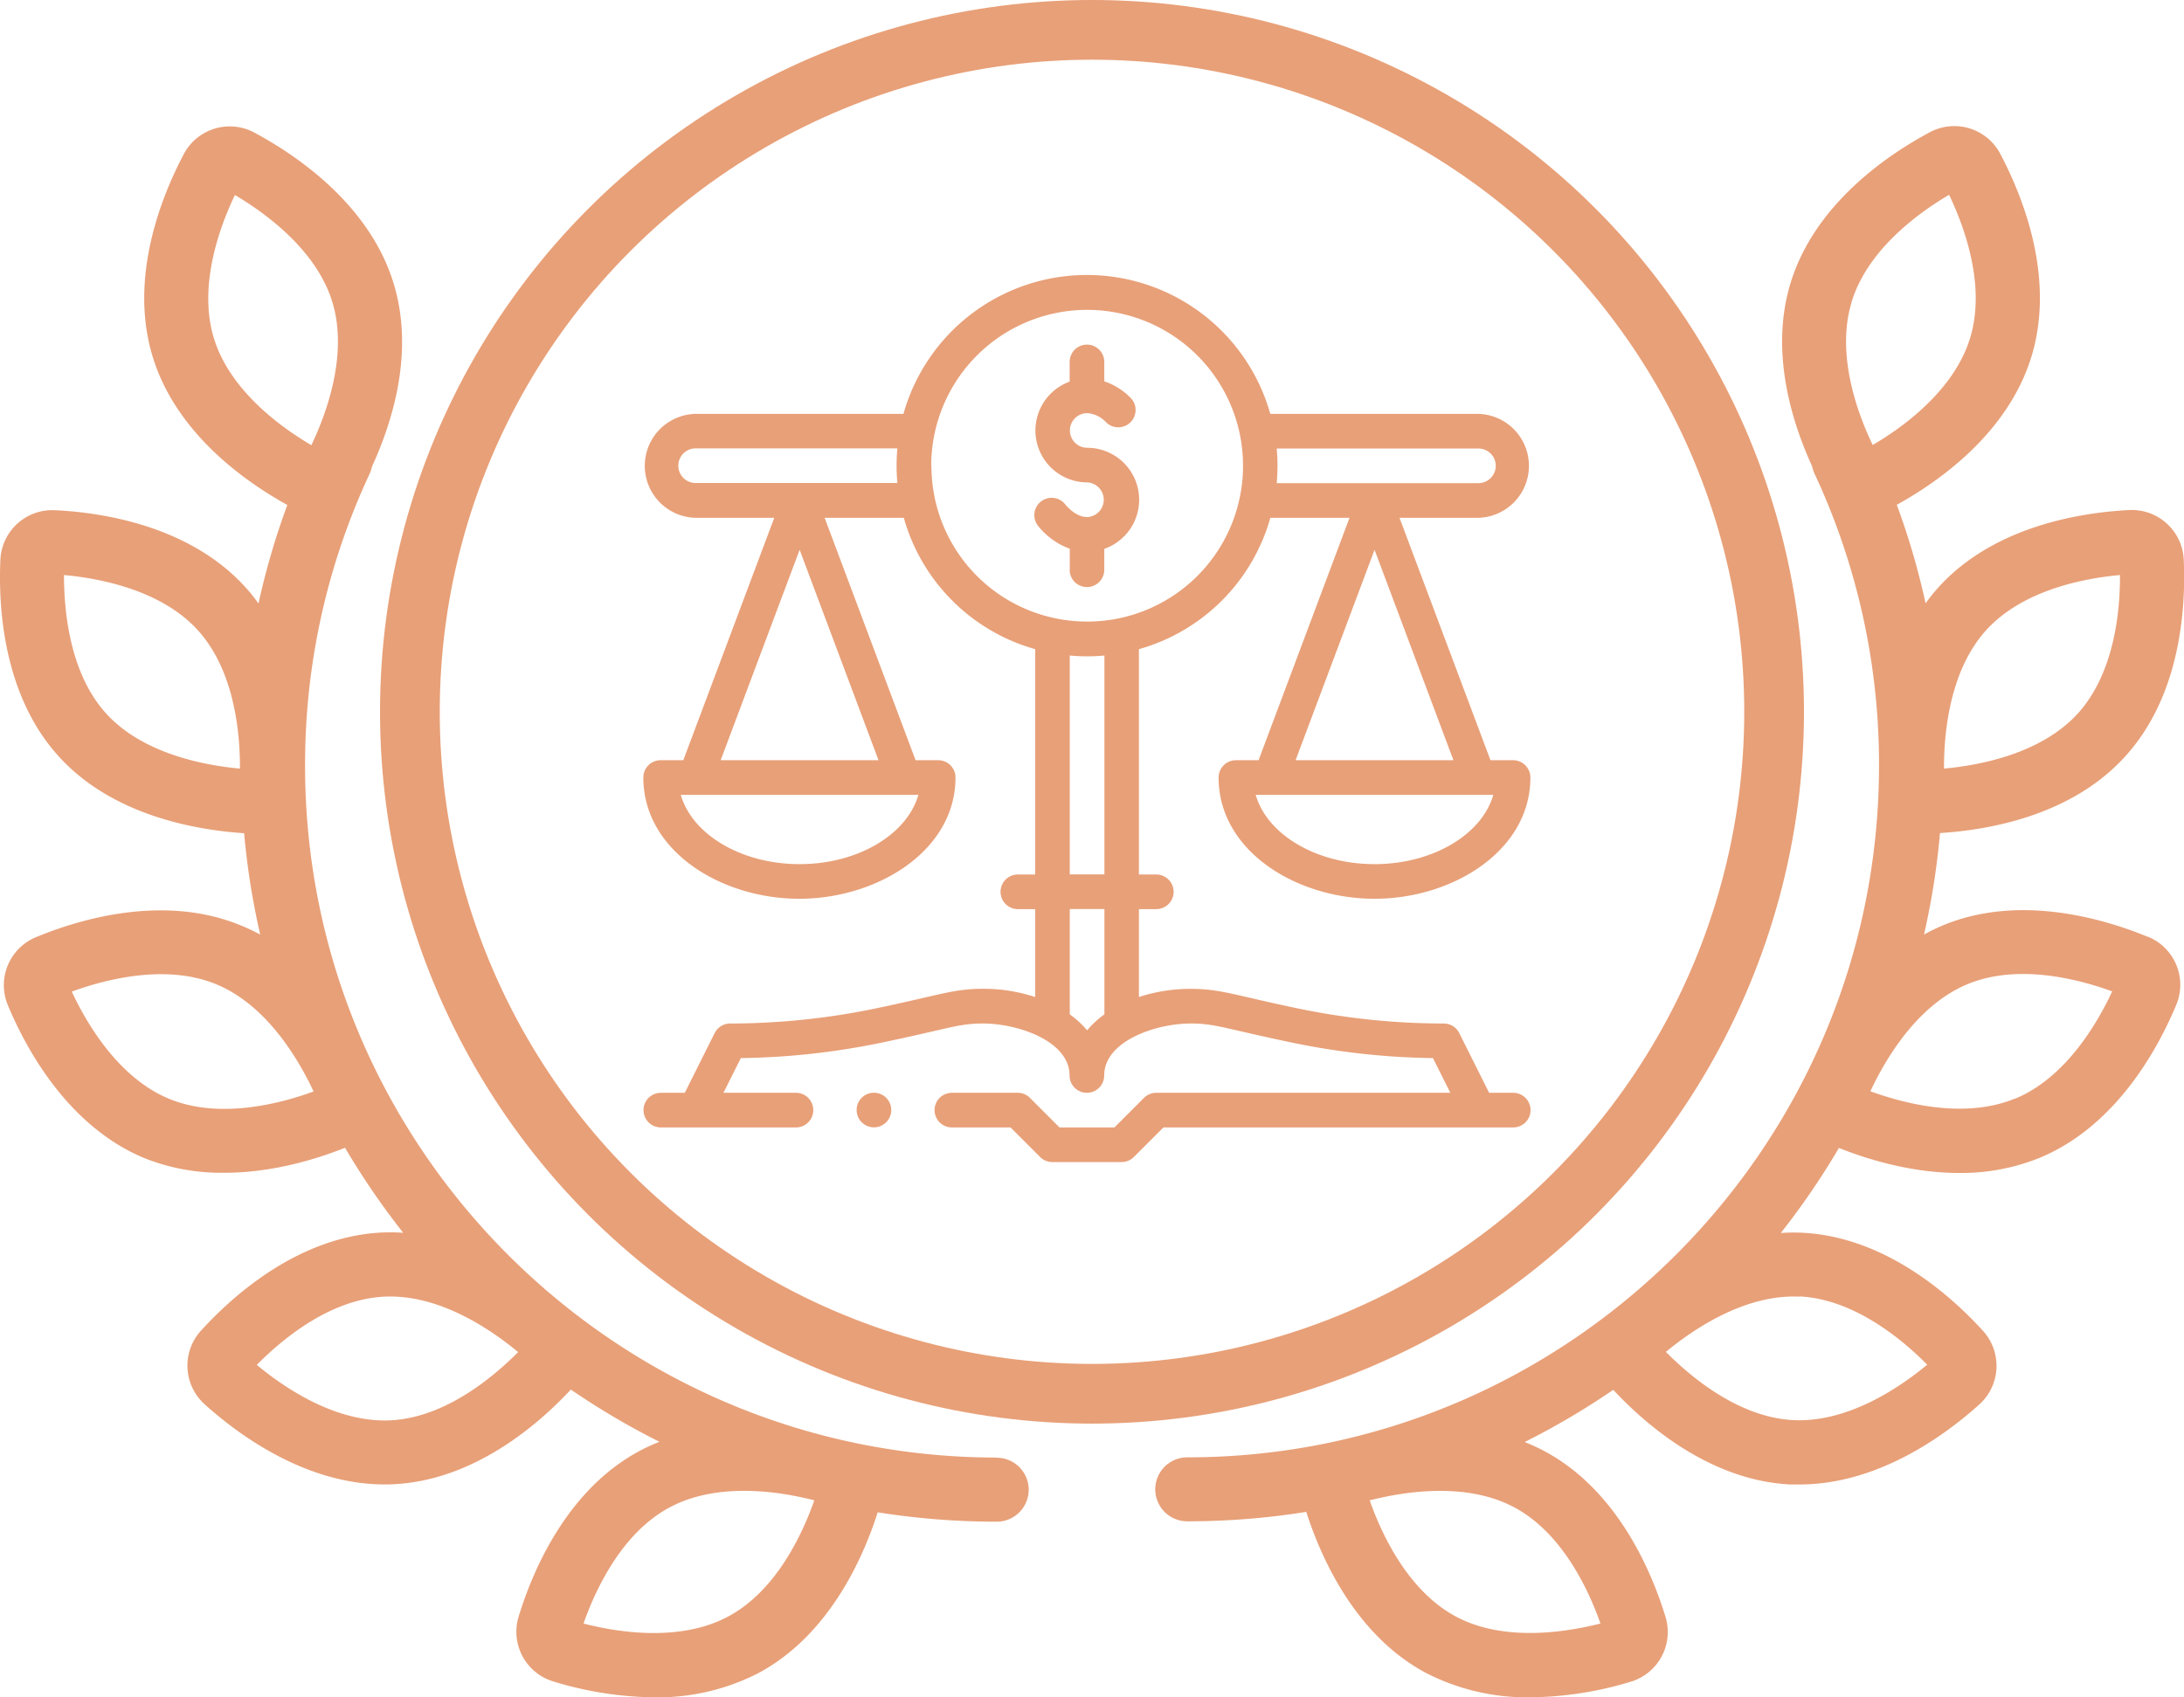<?xml version="1.0" encoding="UTF-8"?> <svg xmlns="http://www.w3.org/2000/svg" viewBox="0 0 512 397.95"> <defs> <style>.cls-1{fill:#e8a078;}.cls-2{fill:none;stroke:#e8a078;stroke-miterlimit:10;stroke-width:14px;}</style> </defs> <title>corp</title> <g id="Слой_2" data-name="Слой 2"> <g id="Capa_1" data-name="Capa 1"> <path class="cls-1" d="M233.7,341.78C144.27,341.78,71.52,269,71.52,179.6a160.81,160.81,0,0,1,15.12-68.47,7.85,7.85,0,0,0,.56-1.72c4.82-10.49,10-26.94,5.06-43C86.57,47.83,69.37,36.31,59.62,31.09a12.18,12.18,0,0,0-16.51,5c-5.17,9.78-13,28.94-7.32,47.55,5.48,17.95,21.68,29.3,31.57,34.77a174.43,174.43,0,0,0-6.76,23.1,41.93,41.93,0,0,0-3.12-3.87c-13.09-14.4-33.57-17.48-44.61-18A12.18,12.18,0,0,0,.09,131.27c-.5,11,.61,31.72,13.69,46.11,12.65,13.91,32.19,17.25,43.45,18A176.11,176.11,0,0,0,61,219.14,43,43,0,0,0,56.45,217c-18-7.43-37.81-1.47-48,2.75a12.18,12.18,0,0,0-6.59,16c4.26,10.2,14.09,28.42,32.07,35.85A48.89,48.89,0,0,0,52.67,275c11.15,0,21.48-3.18,28.22-5.86a178,178,0,0,0,13.63,19.93,46.3,46.3,0,0,0-5.14-.05c-19.44,1-34.82,14.82-42.26,23A12.18,12.18,0,0,0,48,329.31c7.91,7.13,23.66,18.77,42.16,18.77.71,0,1.43,0,2.16-.05,18.8-.93,33.82-13.94,41.51-22.19a176.65,176.65,0,0,0,20.76,12.24,46.64,46.64,0,0,0-4.62,2.13c-17.16,9.17-25.15,28.27-28.38,38.84a12.17,12.17,0,0,0,8.13,15.23A83.5,83.5,0,0,0,153.25,398a51.7,51.7,0,0,0,24.51-5.66c16.57-8.85,24.59-27,28-37.72a178.24,178.24,0,0,0,27.9,2.2,7.5,7.5,0,1,0,0-15ZM39.63,257.65c-11.9-4.92-19.35-17.72-22.8-25.13,7.68-2.81,22-6.63,33.89-1.71s19.34,17.73,22.79,25.13c-7.67,2.81-22,6.63-33.88,1.71ZM170.69,379.06c-11.35,6.07-26,3.68-33.89,1.64,2.7-7.71,8.85-21.19,20.21-27.25s26-3.68,33.89-1.64c-2.71,7.71-8.85,21.19-20.21,27.25ZM50.14,79.3C46.38,67,51.54,53.1,55.07,45.73c7,4.14,19.08,12.78,22.84,25.09S76.51,97,73,104.39C65.94,100.25,53.9,91.61,50.14,79.3Zm-25.26,88C16.22,157.77,15,143,15,134.84c8.14.74,22.71,3.4,31.37,12.93s9.93,24.29,9.88,32.46C48.12,179.49,33.54,176.83,24.88,167.3ZM91.55,333.05c-12.87.63-25.07-7.77-31.35-13,5.74-5.81,17-15.38,29.91-16s25.06,7.76,31.35,13C115.72,322.85,104.4,332.42,91.55,333.05Z"></path> <path class="cls-1" d="M503.58,219.7c-10.22-4.22-30.05-10.18-48-2.75a43,43,0,0,0-4.53,2.19,175.86,175.86,0,0,0,3.75-23.8c11.26-.7,30.8-4,43.44-18,13.09-14.4,14.2-35.08,13.7-46.12a12.2,12.2,0,0,0-12.78-11.62c-11,.56-31.52,3.63-44.61,18a43.78,43.78,0,0,0-3.13,3.87,173.33,173.33,0,0,0-6.75-23.1c9.89-5.46,26.09-16.82,31.57-34.77,5.68-18.6-2.15-37.77-7.32-47.54a12.17,12.17,0,0,0-16.51-5.05c-9.75,5.22-26.95,16.74-32.64,35.35-4.9,16,.24,32.48,5.06,43a7.36,7.36,0,0,0,.56,1.72,160.83,160.83,0,0,1,15.11,68.47c0,89.43-72.75,162.18-162.17,162.18a7.5,7.5,0,1,0,0,15,177,177,0,0,0,27.9-2.21c3.45,10.76,11.47,28.87,28,37.73A51.8,51.8,0,0,0,358.75,398a83.48,83.48,0,0,0,23.56-3.66,12.17,12.17,0,0,0,8.13-15.23c-3.23-10.57-11.22-29.67-28.39-38.84a44.62,44.62,0,0,0-4.62-2.13,177.34,177.34,0,0,0,20.77-12.24c7.69,8.25,22.71,21.26,41.51,22.19.72,0,1.44,0,2.16,0,18.5,0,34.25-11.65,42.16-18.78a12.19,12.19,0,0,0,.85-17.24c-7.44-8.18-22.82-22-42.26-23a44,44,0,0,0-5.14.05,176.66,176.66,0,0,0,13.62-19.94c6.75,2.69,17.08,5.87,28.23,5.87a49.08,49.08,0,0,0,18.77-3.53c18-7.43,27.81-25.66,32.07-35.86a12.18,12.18,0,0,0-6.59-16ZM375.2,380.7c-7.92,2-22.54,4.43-33.89-1.64s-17.51-19.54-20.21-27.25c7.91-2,22.53-4.43,33.89,1.64S372.49,373,375.2,380.7Zm90.42-232.93c8.66-9.53,23.24-12.2,31.37-12.93.05,8.17-1.22,22.93-9.88,32.46s-23.23,12.19-31.37,12.92C455.7,172.06,457,157.29,465.62,147.77Zm-31.53-77c3.76-12.31,15.8-20.95,22.84-25.09,3.53,7.37,8.69,21.26,4.93,33.57s-15.8,21-22.84,25.09C435.49,97,430.33,83.13,434.09,70.82Zm-12.2,233.23c12.85.63,24.17,10.19,29.91,16-6.29,5.23-18.48,13.62-31.35,13s-24.17-10.2-29.91-16C396.82,311.81,409,303.42,421.89,304.05Zm50.48-46.4c-11.9,4.92-26.21,1.1-33.89-1.71,3.45-7.4,10.9-20.21,22.8-25.13s26.21-1.1,33.88,1.71C491.71,239.92,484.27,252.73,472.37,257.65Z"></path> <circle class="cls-2" cx="256" cy="166.91" r="159.91"></circle> <path class="cls-1" d="M250.76,133.6a4.06,4.06,0,0,0,8.12,0v-4.9a12.19,12.19,0,0,0-4-23.7,4.06,4.06,0,0,1,0-8.12A6.62,6.62,0,0,1,259.28,99a4.06,4.06,0,1,0,5.65-5.83,15.52,15.52,0,0,0-6.05-3.75V84.87a4.06,4.06,0,0,0-8.12,0v4.62a12.18,12.18,0,0,0,4.13,23.63,4.07,4.07,0,0,1,0,8.13h0c-1.76,0-3.57-1.08-5.24-3.07a4.06,4.06,0,1,0-6.22,5.22,16.91,16.91,0,0,0,7.36,5.27v4.93Z"></path> <path class="cls-1" d="M230.46,231.86c-7.07,0-10.31,1.53-25.63,4.7A167.85,167.85,0,0,1,171.18,240a4.07,4.07,0,0,0-3.64,2.25l-7,14h-5.62a4.06,4.06,0,0,0,0,8.12h31.68a4.06,4.06,0,0,0,0-8.12h-17l4.08-8.14a172.85,172.85,0,0,0,32.89-3.6c16.06-3.36,18.13-4.51,23.87-4.51,8.26,0,20.3,4.14,20.3,12.19a4.06,4.06,0,0,0,8.12,0c0-8,11.94-12.19,20.31-12.19,5.74,0,7.8,1.15,23.87,4.51a172.67,172.67,0,0,0,32.89,3.6l4.07,8.14H271.07a4.06,4.06,0,0,0-2.88,1.19l-6.93,6.93H248.38l-6.93-6.93a4,4,0,0,0-2.87-1.19H223.15a4.06,4.06,0,0,0,0,8.12H236.9l6.93,6.93a4.06,4.06,0,0,0,2.87,1.19h16.24a4.06,4.06,0,0,0,2.87-1.19l6.94-6.93h82a4.06,4.06,0,0,0,0-8.12H349.1l-7-14a4.06,4.06,0,0,0-3.63-2.25,168,168,0,0,1-33.66-3.42c-15.26-3.16-18.55-4.7-25.62-4.7A38.76,38.76,0,0,0,267,233.79V213.18h4.07a4.06,4.06,0,1,0,0-8.12H267V152.22a44.52,44.52,0,0,0,30.81-30.8h18.56l-21.32,56.84h-5.31a4.06,4.06,0,0,0-4.06,4.06c0,17.23,18.24,28.43,36.55,28.43s36.54-11.25,36.54-28.43a4.06,4.06,0,0,0-4.06-4.06h-5.3l-21.32-56.84h18.5a12.19,12.19,0,0,0,0-24.37H297.8a44.67,44.67,0,0,0-86,0h-48.8a12.19,12.19,0,0,0,0,24.37h18.51l-21.32,56.84h-5.31a4.06,4.06,0,0,0-4.06,4.06c0,17.23,18.24,28.43,36.55,28.43S224,199.5,224,182.32a4.06,4.06,0,0,0-4.06-4.06h-5.3l-21.32-56.84h18.56a44.5,44.5,0,0,0,30.8,30.8v52.84h-4.06a4.06,4.06,0,0,0,0,8.12h4.06v20.61a38.65,38.65,0,0,0-12.18-1.93Zm119.62-45.48c-2.64,9.26-14.13,16.25-27.85,16.25s-25.21-7-27.85-16.25Zm-9.35-8.12h-37l18.51-49.34ZM299.3,105.17h47.29a4.06,4.06,0,1,1,0,8.12H299.3c.12-1.34.19-2.7.19-4.06S299.42,106.52,299.3,105.17Zm-84,81.21c-2.64,9.26-14.13,16.25-27.85,16.25s-25.21-7-27.85-16.25Zm-9.35-8.12h-37l18.51-49.34Zm-42.87-65a4.06,4.06,0,0,1,0-8.12h47.29c-.12,1.35-.18,2.71-.18,4.06s.06,2.72.18,4.06Zm95.83,124.59a23.21,23.21,0,0,0-4.06,3.74,22.51,22.51,0,0,0-4.06-3.74v-24.7h8.12Zm0-32.82h-8.12V153.71c1.35.13,2.71.19,4.06.19s2.71-.06,4.06-.19Zm-40.6-95.83a36.55,36.55,0,1,1,43.86,35.82h0a36.94,36.94,0,0,1-14.59,0h0a36.46,36.46,0,0,1-29.22-35.82Z"></path> <circle class="cls-1" cx="204.88" cy="260.29" r="4.06"></circle> </g> </g> </svg> 